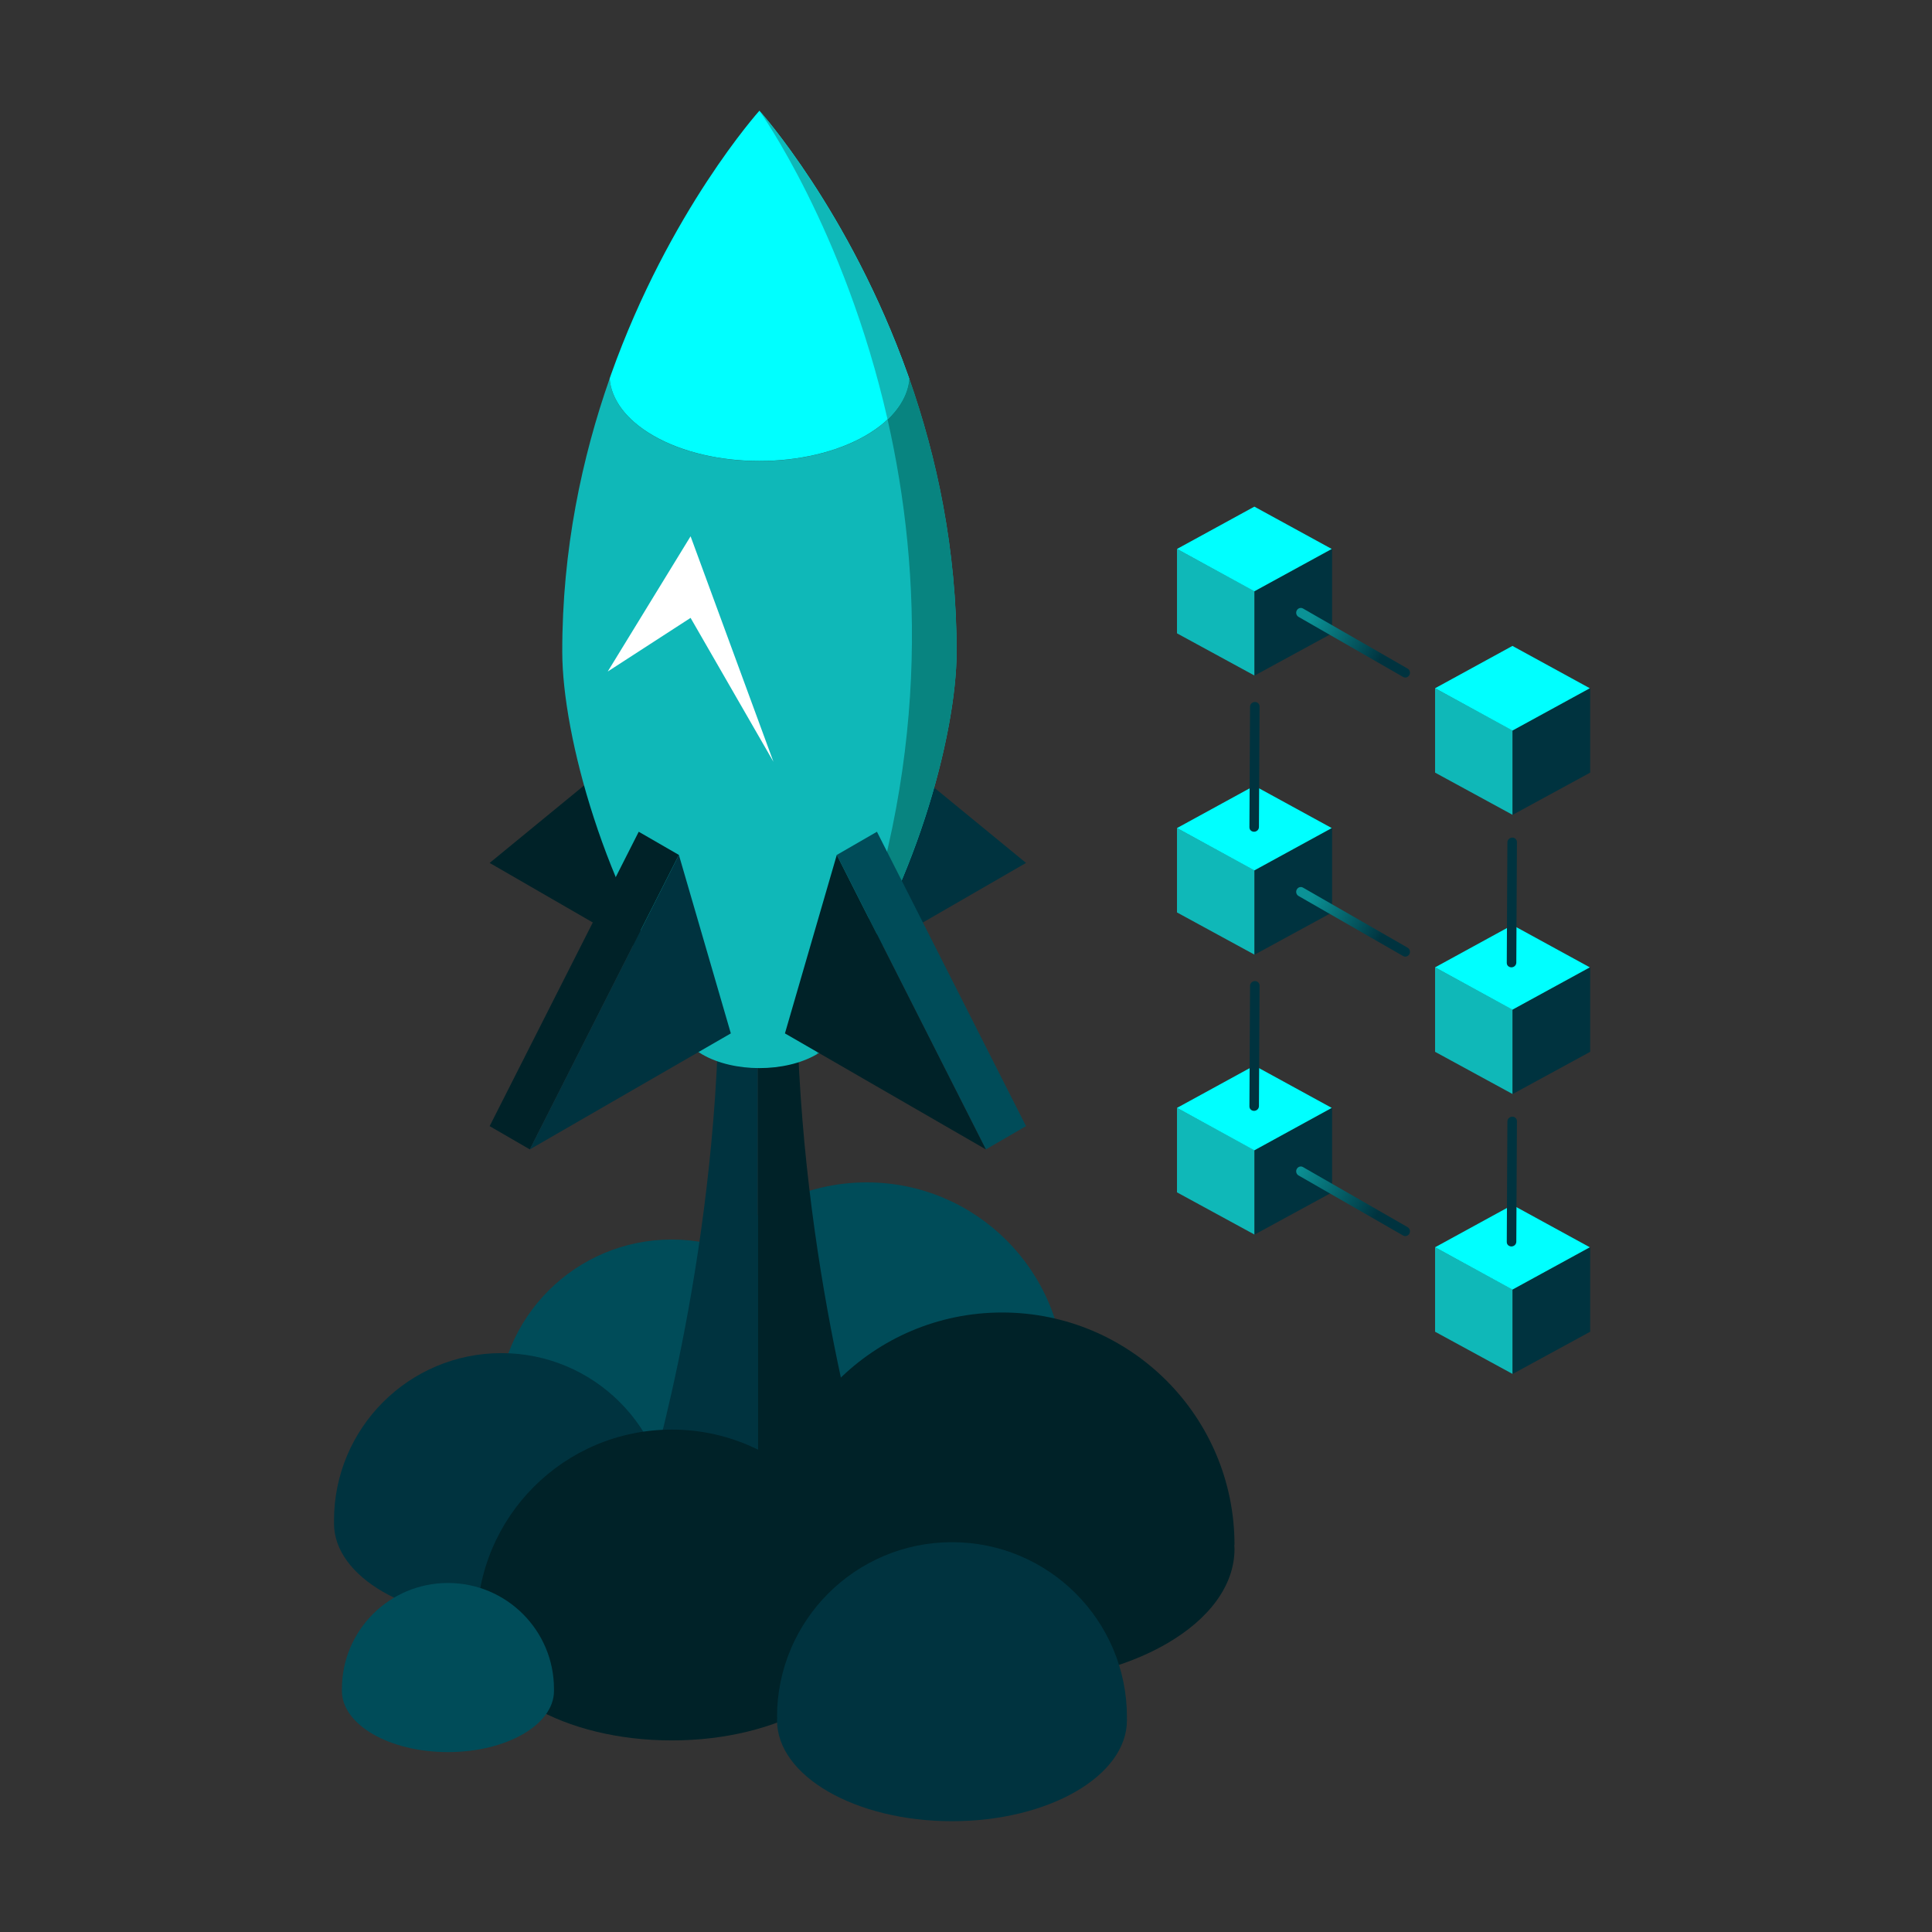 <?xml version="1.0" encoding="UTF-8"?><svg id="uuid-78a786a4-18ef-4f8e-a9a7-9bea414ffaf9" xmlns="http://www.w3.org/2000/svg" xmlns:xlink="http://www.w3.org/1999/xlink" viewBox="0 0 215 215"><rect x="0" y="0" width="215" height="215" fill="#333333" stroke="none"/><defs><linearGradient id="uuid-df0c94b3-8cb2-4493-aee4-2a04ab02f4c8" x1="144.39" y1="129.96" x2="156.76" y2="137.41" gradientUnits="userSpaceOnUse"><stop offset="0" stop-color="#0b9296"/><stop offset=".71" stop-color="#00333f"/></linearGradient><linearGradient id="uuid-0b943c56-9fe7-476a-958a-303056bedd89" x1="145.93" y1="99.79" x2="156.77" y2="106.32" xlink:href="#uuid-df0c94b3-8cb2-4493-aee4-2a04ab02f4c8"/><linearGradient id="uuid-90178378-8bcf-45d5-a3f1-3b0b7be0051e" x1="145.93" y1="68.73" x2="156.77" y2="75.26" xlink:href="#uuid-df0c94b3-8cb2-4493-aee4-2a04ab02f4c8"/></defs><path d="m118.46,153.59c0-12.16-9.86-22.01-22.01-22.01s-22.01,9.86-22.01,22.01h.02c0,.13-.02.26-.02.39,0,7.02,9.86,12.71,22.01,12.71s22.01-5.69,22.01-12.71c0-.13-.01-.26-.02-.39h.02Z" fill="#004c59"/><path d="m94.12,157.31c0-10.7-8.67-19.37-19.37-19.37s-19.37,8.67-19.37,19.37h.01c0,.11-.01.23-.01.34,0,6.18,8.67,11.18,19.37,11.18s19.37-5.01,19.37-11.18c0-.11,0-.23-.01-.34h.01Z" fill="#004c59"/><path d="m84.34,174.24l-12.73-7.22s7.59-23.87,8.35-53.05c2.76,0,4.38.09,4.38.09v60.19Z" fill="#00333f"/><path d="m84.34,174.24l12.73-7.22s-7.59-23.87-8.35-53.05c-2.76,0-4.38.09-4.38.09v60.19Z" fill="#002228"/><polygon points="81.33 106.36 76.85 108.94 71.08 82.42 75.55 79.83 81.33 106.36" fill="#ff7f24"/><polygon points="71.08 82.42 54.49 96.03 76.85 108.94 71.08 82.42" fill="#002228"/><polygon points="87.35 106.36 91.82 108.94 97.59 82.42 93.12 79.83 87.35 106.36" fill="#ff7f24"/><polygon points="97.59 82.42 114.18 96.03 91.82 108.94 97.59 82.42" fill="#00333f"/><path d="m92.81,111.68c8.82-12.24,13.62-29.78,13.64-39.1.02-11.45-2.22-21.74-5.27-30.44-.19,2.31-1.81,4.59-4.87,6.35-6.52,3.76-17.08,3.76-23.6,0-3.06-1.76-4.68-4.04-4.87-6.35-3.05,8.7-5.29,18.99-5.27,30.44.02,9.32,4.82,26.86,13.64,39.1h0c-1.35,1.88-.71,4.13,1.94,5.66,3.51,2.03,9.21,2.03,12.72,0,2.65-1.53,3.3-3.78,1.94-5.66h0Z" fill="#0fb8b8"/><path d="m101.02,41.67c-6.5-18.23-16.51-29.35-16.51-29.35,0,0-10.01,11.12-16.51,29.35-.05.15-.11.31-.16.46.19,2.31,1.81,4.59,4.87,6.35,6.52,3.76,17.08,3.76,23.6,0,3.06-1.76,4.68-4.04,4.87-6.35-.05-.15-.11-.31-.16-.46Z" fill="aqua"/><path d="m137.38,171.92c0-14.28-11.58-25.86-25.86-25.86s-25.86,11.58-25.86,25.86h.02c0,.15-.02.3-.02.45,0,8.25,11.58,14.93,25.86,14.93,14.28,0,25.86-6.68,25.86-14.93,0-.15-.01-.3-.02-.45h.02Z" fill="#002228"/><path d="m74.43,169.21c0-10.29-8.34-18.63-18.63-18.63s-18.63,8.34-18.63,18.63h.01c0,.11-.01.22-.01.33,0,5.94,8.34,10.76,18.63,10.76s18.63-4.82,18.63-10.76c0-.11,0-.22-.01-.33h.01Z" fill="#00333f"/><path d="m96.45,180.78c0-11.98-9.71-21.69-21.69-21.69s-21.69,9.71-21.69,21.69h.02c0,.13-.02.25-.02.38,0,6.92,9.71,12.52,21.69,12.52s21.69-5.61,21.69-12.52c0-.13-.01-.25-.02-.38h.02Z" fill="#002228"/><path d="m125.41,191.09c0-10.76-8.72-19.47-19.47-19.47s-19.47,8.72-19.47,19.47h.02c0,.11-.02.23-.02.34,0,6.21,8.72,11.24,19.47,11.24s19.47-5.03,19.47-11.24c0-.11,0-.23-.01-.34h.01Z" fill="#00333f"/><path d="m61.65,187.96c0-6.52-5.28-11.8-11.8-11.8s-11.8,5.28-11.8,11.8h0c0,.07,0,.14,0,.21,0,3.76,5.28,6.81,11.8,6.81s11.8-3.05,11.8-6.81c0-.07,0-.14,0-.21h0Z" fill="#004c59"/><path d="m101.18,42.14c-.13,1.58-.95,3.13-2.41,4.53,3.84,16.91,4.68,38.89-4.71,63.19,8.02-12.11,12.38-28.41,12.4-37.28.02-11.45-2.22-21.74-5.27-30.44Z" fill="#088480"/><path d="m93.12,112.21c-.7,1.7-1.45,3.41-2.25,5.13l2.26-2.23c.48-.95.48-1.96,0-2.91Z" fill="#088480"/><path d="m101.18,42.14c-.05-.15-.11-.31-.16-.46-6.5-18.23-16.51-29.35-16.51-29.35,0,0,9.46,13.22,14.26,34.34,1.47-1.39,2.28-2.95,2.41-4.53Z" fill="#0fb8b8"/><polygon points="97.59 92.56 93.12 95.14 109.71 127.91 114.18 125.32 97.59 92.56" fill="#004c59"/><polygon points="93.12 95.14 109.71 127.91 87.35 115 93.12 95.14" fill="#002228"/><polygon points="71.08 92.56 75.55 95.14 58.96 127.91 54.49 125.32 71.08 92.56" fill="#002228"/><polygon points="75.55 95.14 58.96 127.91 81.33 115 75.55 95.14" fill="#00333f"/><polygon points="67.63 74.73 76.85 59.68 86.07 84.77 76.85 68.76 67.63 74.73" fill="#fff"/><polygon points="168.33 121.75 159.7 117.05 159.7 107.65 168.33 112.35 168.33 121.75" fill="#0fb8b8"/><polygon points="168.33 121.75 176.96 117.05 176.96 107.65 168.33 112.35 168.33 121.75" fill="#00333f"/><polygon points="159.7 107.65 168.31 102.94 176.92 107.65 168.31 112.36 159.7 107.65" fill="aqua"/><polygon points="168.33 152.9 159.7 148.2 159.7 138.8 168.33 143.5 168.33 152.9" fill="#0fb8b8"/><polygon points="168.33 152.9 176.96 148.2 176.96 138.8 168.33 143.5 168.33 152.9" fill="#00333f"/><polygon points="159.7 138.8 168.31 134.09 176.92 138.8 168.31 143.51 159.7 138.8" fill="aqua"/><polygon points="139.61 106.24 130.98 101.54 130.98 92.15 139.61 96.85 139.61 106.24" fill="#0fb8b8"/><polygon points="139.61 106.24 148.24 101.54 148.24 92.15 139.61 96.85 139.61 106.24" fill="#00333f"/><polygon points="130.98 92.15 139.59 87.44 148.2 92.15 139.59 96.86 130.98 92.15" fill="aqua"/><polygon points="139.61 137.39 130.98 132.69 130.98 123.29 139.61 127.99 139.61 137.39" fill="#0fb8b8"/><polygon points="139.61 137.39 148.24 132.69 148.24 123.29 139.61 127.99 139.61 137.39" fill="#00333f"/><polygon points="130.98 123.29 139.59 118.58 148.2 123.29 139.59 128.01 130.98 123.29" fill="aqua"/><path d="m168.3,124.27c.28,0,.51.22.51.5l-.07,13.41c0,.29-.24.52-.53.53,0,0-.01,0-.02,0-.19,0-.36-.1-.45-.25-.04-.07-.06-.16-.06-.25l.07-13.41c0-.29.24-.52.53-.53,0,0,.01,0,.02,0" fill="#00333f"/><path d="m139.66,109.18c.28,0,.51.22.51.5l-.07,13.41c0,.29-.24.52-.53.53,0,0-.01,0-.02,0-.19,0-.36-.1-.45-.25-.04-.07-.06-.16-.06-.25l.07-13.41c0-.29.24-.52.53-.53,0,0,.01,0,.02,0" fill="#00333f"/><path d="m144.76,129.81c.08,0,.17.02.25.07l11.63,6.68c.25.14.34.47.2.72-.09.18-.27.28-.45.28-.08,0-.17-.02-.25-.07l-11.63-6.68c-.25-.14-.34-.47-.2-.72.09-.18.27-.28.45-.28" fill="url(#uuid-df0c94b3-8cb2-4493-aee4-2a04ab02f4c8)"/><path d="m144.76,98.71c.08,0,.17.02.25.07l11.63,6.68c.25.14.34.47.2.72-.09.18-.27.28-.45.28-.08,0-.17-.02-.25-.07l-11.63-6.68c-.25-.14-.34-.47-.2-.72.09-.18.27-.28.45-.28" fill="url(#uuid-0b943c56-9fe7-476a-958a-303056bedd89)"/><polygon points="168.33 90.68 159.7 85.98 159.7 76.59 168.33 81.29 168.33 90.68" fill="#0fb8b8"/><polygon points="168.33 90.68 176.96 85.98 176.96 76.59 168.33 81.29 168.33 90.68" fill="#00333f"/><polygon points="159.7 76.59 168.31 71.88 176.92 76.59 168.31 81.3 159.7 76.59" fill="aqua"/><polygon points="139.61 75.18 130.98 70.48 130.98 61.09 139.61 65.79 139.61 75.18" fill="#0fb8b8"/><polygon points="139.61 75.18 148.24 70.48 148.24 61.09 139.61 65.79 139.61 75.18" fill="#00333f"/><polygon points="130.98 61.09 139.59 56.38 148.2 61.09 139.59 65.8 130.98 61.09" fill="aqua"/><path d="m168.3,93.21c.28,0,.51.22.51.5l-.07,13.41c0,.29-.24.52-.53.53,0,0-.01,0-.02,0-.19,0-.36-.1-.45-.25-.04-.07-.06-.16-.06-.25l.07-13.41c0-.29.24-.52.53-.53,0,0,.01,0,.02,0" fill="#00333f"/><path d="m139.66,78.12c.28,0,.51.22.51.5l-.07,13.41c0,.29-.24.52-.53.53,0,0-.01,0-.02,0-.19,0-.36-.1-.45-.25-.04-.07-.06-.16-.06-.25l.07-13.41c0-.29.24-.52.53-.53,0,0,.01,0,.02,0" fill="#00333f"/><path d="m144.76,67.65c.08,0,.17.02.25.07l11.63,6.68c.25.14.34.47.2.72-.09.18-.27.28-.45.28-.08,0-.17-.02-.25-.07l-11.63-6.68c-.25-.14-.34-.47-.2-.72.09-.18.27-.28.45-.28" fill="url(#uuid-90178378-8bcf-45d5-a3f1-3b0b7be0051e)"/></svg>